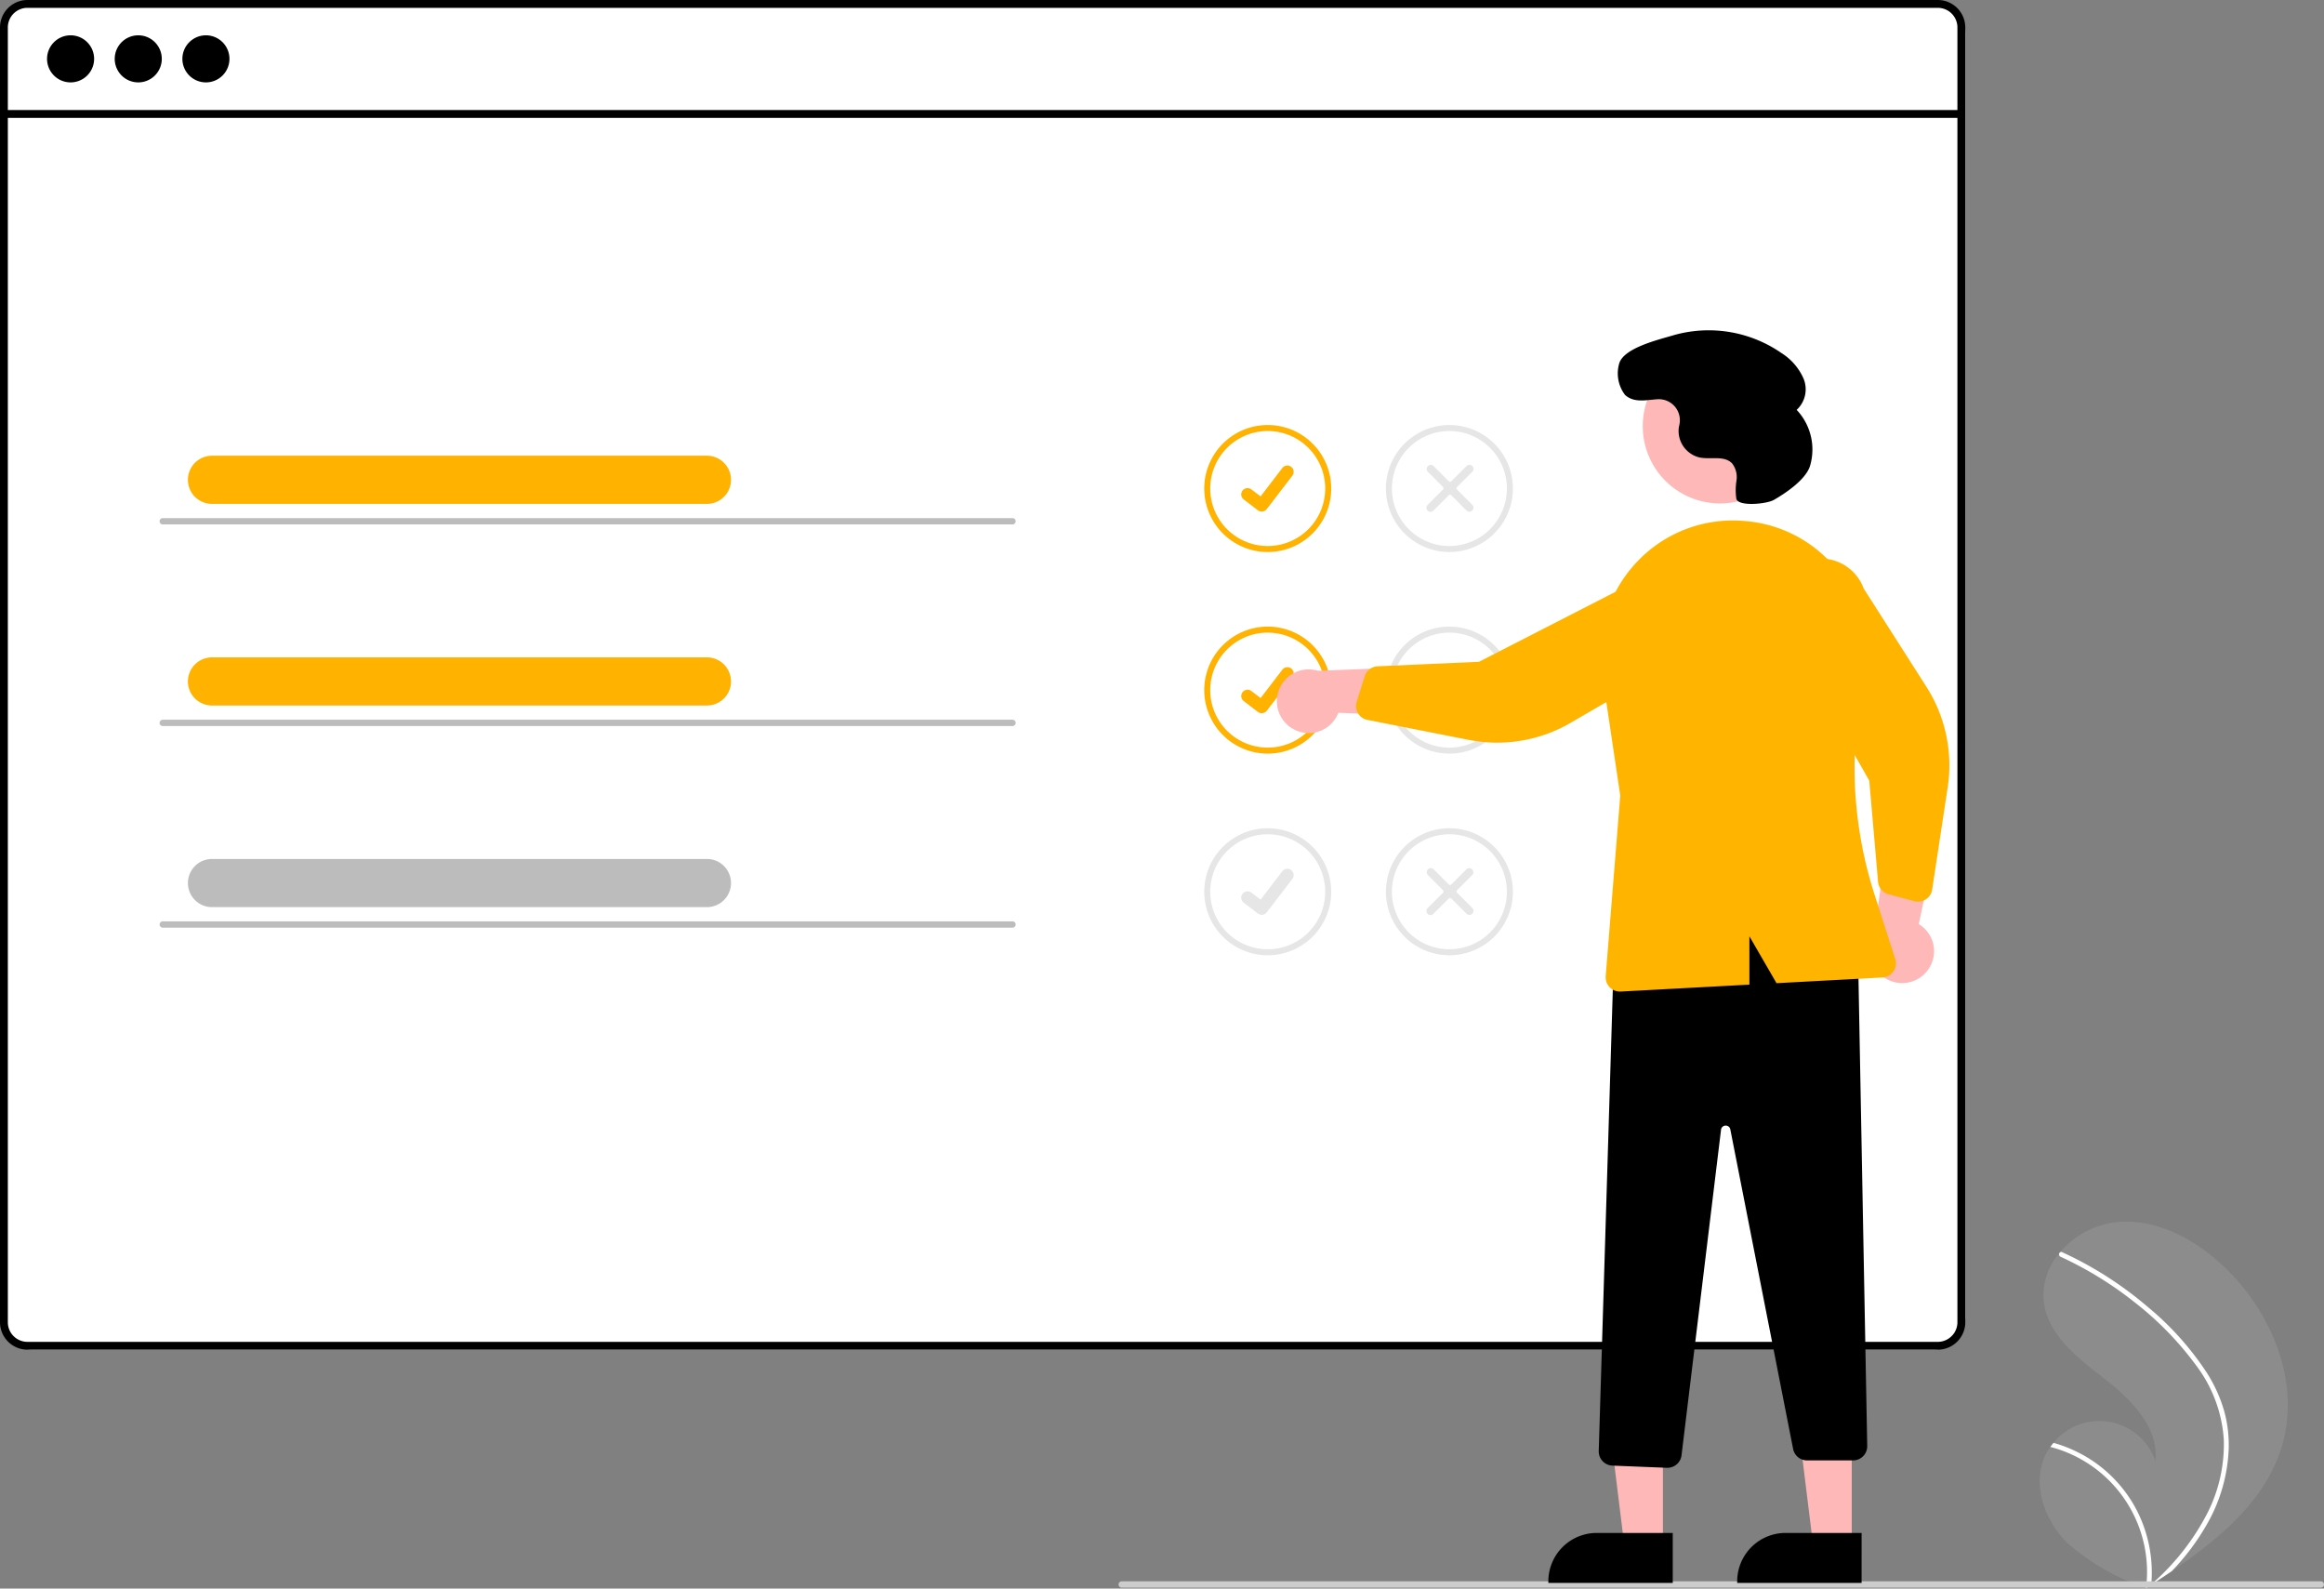 <svg id="Group_3638" data-name="Group 3638" xmlns="http://www.w3.org/2000/svg" xmlns:xlink="http://www.w3.org/1999/xlink" width="166.006" height="113.451" viewBox="0 0 166.006 113.451">
  <rect x="0" y="0" width="166.006" height="113.451" fill="#808080" stroke="none"/>
  <defs>
    <clipPath id="clip-path">
      <rect id="Rectangle_1544" data-name="Rectangle 1544" width="166.006" height="113.451" fill="none"/>
    </clipPath>
    <clipPath id="clip-path-3">
      <rect id="Rectangle_1541" data-name="Rectangle 1541" width="17.724" height="26.199" fill="none"/>
    </clipPath>
  </defs>
  <g id="Group_3413" data-name="Group 3413" clip-path="url(#clip-path)">
    <g id="Group_3412" data-name="Group 3412" transform="translate(0 0)">
      <g id="Group_3411" data-name="Group 3411" clip-path="url(#clip-path)">
        <path id="Path_1030" data-name="Path 1030" d="M138.048,96.39H2.337A2.336,2.336,0,0,1,0,94.055V2.336A2.336,2.336,0,0,1,2.337,0H138.048a2.336,2.336,0,0,1,2.336,2.336V94.055a2.336,2.336,0,0,1-2.336,2.336" transform="translate(0 0)" fill="#fff"/>
        <g id="Group_3410" data-name="Group 3410" transform="translate(145.704 87.252)" opacity="0.2" style="mix-blend-mode: normal;isolation: isolate">
          <g id="Group_3409" data-name="Group 3409">
            <g id="Group_3408" data-name="Group 3408" clip-path="url(#clip-path-3)">
              <path id="Path_1031" data-name="Path 1031" d="M154.829,98.256c-1.136,3.94-4.452,6.7-7.912,9.041q-.725.491-1.45.959l-.01.005-.068.046c-.1.064-.2.128-.3.192l.054.024s.054.029-.005,0l-.052-.021a16.483,16.483,0,0,1-5.6-3.2c-1.6-1.576-2.531-4.049-1.666-6.121a3.948,3.948,0,0,1,.428-.768c.07-.1.146-.2.225-.291a4.239,4.239,0,0,1,7.281,1.289c.254-2.366-1.7-4.349-3.575-5.811s-4.013-3.053-4.377-5.407a4.59,4.59,0,0,1,1.082-3.6c.025-.031.052-.063.078-.092a6.187,6.187,0,0,1,3.975-2.133c2.881-.3,5.679,1.226,7.772,3.229,3.369,3.223,5.4,8.171,4.114,12.652" transform="translate(-137.497 -82.338)" fill="#bcbcbc"/>
            </g>
          </g>
        </g>
        <path id="Path_1032" data-name="Path 1032" d="M149.372,92.98a10.523,10.523,0,0,1,1.26,2.778,9.123,9.123,0,0,1,.316,2.7,11.707,11.707,0,0,1-1.532,5.325,16.842,16.842,0,0,1-2.54,3.394q-.725.491-1.45.959l-.011.005-.068.046-.3.192s.108.053.049.03l-.053-.021A9.225,9.225,0,0,0,138.212,98.3c.07-.1.145-.2.225-.291a9.7,9.7,0,0,1,1.607.608,9.539,9.539,0,0,1,4.312,4.157,9.747,9.747,0,0,1,1.062,5.35c.083-.074.165-.152.246-.227a17.1,17.1,0,0,0,3.8-4.945A10.881,10.881,0,0,0,150.6,97.8a9.833,9.833,0,0,0-1.973-5.316,22.761,22.761,0,0,0-4.318-4.451,25.874,25.874,0,0,0-5.372-3.316.185.185,0,0,1-.092-.239.153.153,0,0,1,.077-.091.139.139,0,0,1,.12,0q.354.164.706.335a26.167,26.167,0,0,1,5.409,3.569,21.1,21.1,0,0,1,4.211,4.685" transform="translate(8.25 5.036)" fill="#fff"/>
        <path id="Path_1033" data-name="Path 1033" d="M138.421,0H1.96A1.963,1.963,0,0,0,0,1.96V94.43a1.963,1.963,0,0,0,1.96,1.96h136.46a1.959,1.959,0,0,0,1.491-.688.527.527,0,0,0,.042-.054,1.834,1.834,0,0,0,.281-.475,1.906,1.906,0,0,0,.148-.744V1.96A1.963,1.963,0,0,0,138.421,0m1.4,94.43a1.4,1.4,0,0,1-.231.769,1.451,1.451,0,0,1-.531.476,1.39,1.39,0,0,1-.641.156H1.96a1.4,1.4,0,0,1-1.4-1.4V1.96a1.4,1.4,0,0,1,1.4-1.4h136.46a1.4,1.4,0,0,1,1.4,1.4Z" transform="translate(0 0)"/>
        <rect id="Rectangle_1542" data-name="Rectangle 1542" width="139.823" height="0.561" transform="translate(0.28 7.858)"/>
        <path id="Path_1034" data-name="Path 1034" d="M4.854,2.38A1.681,1.681,0,1,1,3.172,4.062,1.682,1.682,0,0,1,4.854,2.38" transform="translate(0.189 0.142)"/>
        <path id="Path_1035" data-name="Path 1035" d="M9.415,2.38A1.681,1.681,0,1,1,7.733,4.062,1.682,1.682,0,0,1,9.415,2.38" transform="translate(0.462 0.142)"/>
        <path id="Path_1036" data-name="Path 1036" d="M13.976,2.38a1.681,1.681,0,1,1-1.682,1.682A1.682,1.682,0,0,1,13.976,2.38" transform="translate(0.734 0.142)"/>
        <path id="Path_1037" data-name="Path 1037" d="M85.711,37.714a4.535,4.535,0,1,1,4.535-4.535,4.535,4.535,0,0,1-4.535,4.535m0-8.641a4.106,4.106,0,1,0,4.105,4.105,4.105,4.105,0,0,0-4.105-4.105" transform="translate(4.845 1.71)" fill="#ffb200"/>
        <path id="Path_1038" data-name="Path 1038" d="M85.135,34.663a.447.447,0,0,1-.269-.09l-.005,0-1.015-.777a.451.451,0,1,1,.546-.718l0,0,.658.5,1.554-2.027a.451.451,0,0,1,.633-.084l-.01.014.01-.014a.452.452,0,0,1,.084.633l-1.828,2.383A.454.454,0,0,1,85.135,34.663Z" transform="translate(4.994 1.873)" fill="#ffb200"/>
        <path id="Path_1039" data-name="Path 1039" d="M97.957,37.714a4.535,4.535,0,1,1,4.535-4.535,4.535,4.535,0,0,1-4.535,4.535m0-8.641a4.106,4.106,0,1,0,4.105,4.105A4.105,4.105,0,0,0,97.957,29.073Z" transform="translate(5.576 1.71)" fill="#e6e6e6"/>
        <path id="Path_1040" data-name="Path 1040" d="M99.427,34.588a.291.291,0,0,1-.411,0L97.928,33.5a.128.128,0,0,0-.182,0l-1.088,1.088a.291.291,0,1,1-.411-.411l1.088-1.088a.128.128,0,0,0,0-.182l-1.088-1.088a.291.291,0,0,1,.411-.411L97.745,32.5a.129.129,0,0,0,.183,0l1.088-1.088a.29.29,0,0,1,.41.411l-1.088,1.088a.13.13,0,0,0,0,.182l1.088,1.088a.291.291,0,0,1,0,.411" transform="translate(5.74 1.87)" fill="#e6e6e6"/>
        <path id="Path_1041" data-name="Path 1041" d="M85.711,51.3a4.535,4.535,0,1,1,4.535-4.535A4.535,4.535,0,0,1,85.711,51.3Zm0-8.641a4.106,4.106,0,1,0,4.105,4.105A4.105,4.105,0,0,0,85.711,42.661Z" transform="translate(4.845 2.521)" fill="#ffb200"/>
        <path id="Path_1042" data-name="Path 1042" d="M85.135,48.251a.447.447,0,0,1-.269-.09l-.005,0-1.015-.777a.451.451,0,1,1,.549-.716l.658.5,1.555-2.027a.45.45,0,0,1,.632-.084l-.01.014.01-.014a.451.451,0,0,1,.084.633l-1.828,2.383a.45.45,0,0,1-.359.176Z" transform="translate(4.994 2.684)" fill="#ffb200"/>
        <path id="Path_1043" data-name="Path 1043" d="M97.957,51.3a4.535,4.535,0,1,1,4.535-4.535A4.535,4.535,0,0,1,97.957,51.3Zm0-8.641a4.106,4.106,0,1,0,4.105,4.105A4.105,4.105,0,0,0,97.957,42.661Z" transform="translate(5.576 2.521)" fill="#e6e6e6"/>
        <path id="Path_1044" data-name="Path 1044" d="M99.427,48.176a.291.291,0,0,1-.411,0l-1.088-1.088a.128.128,0,0,0-.182,0l-1.088,1.088a.291.291,0,0,1-.411-.411l1.088-1.088a.128.128,0,0,0,0-.182l-1.088-1.088a.291.291,0,1,1,.411-.411l1.088,1.088a.129.129,0,0,0,.183,0l1.088-1.088a.291.291,0,1,1,.411.411L98.34,46.494a.128.128,0,0,0,0,.182l1.088,1.088a.291.291,0,0,1,0,.411Z" transform="translate(5.74 2.681)" fill="#e6e6e6"/>
        <path id="Path_1045" data-name="Path 1045" d="M85.711,64.89a4.535,4.535,0,1,1,4.535-4.535,4.535,4.535,0,0,1-4.535,4.535m0-8.641a4.106,4.106,0,1,0,4.105,4.105,4.105,4.105,0,0,0-4.105-4.105" transform="translate(4.845 3.332)" fill="#e6e6e6"/>
        <path id="Path_1046" data-name="Path 1046" d="M85.135,61.839a.447.447,0,0,1-.269-.09l-.005,0-1.015-.777a.451.451,0,1,1,.546-.718l0,0,.658.5,1.554-2.027a.451.451,0,0,1,.633-.084l-.01.014.01-.014a.452.452,0,0,1,.084.633l-1.828,2.383A.454.454,0,0,1,85.135,61.839Z" transform="translate(4.994 3.495)" fill="#e6e6e6"/>
        <path id="Path_1047" data-name="Path 1047" d="M97.957,64.89a4.535,4.535,0,1,1,4.535-4.535,4.535,4.535,0,0,1-4.535,4.535m0-8.641a4.106,4.106,0,1,0,4.105,4.105,4.105,4.105,0,0,0-4.105-4.105" transform="translate(5.576 3.332)" fill="#e6e6e6"/>
        <path id="Path_1048" data-name="Path 1048" d="M99.427,61.764a.291.291,0,0,1-.411,0l-1.088-1.088a.128.128,0,0,0-.182,0l-1.088,1.088a.291.291,0,1,1-.411-.411l1.088-1.088a.128.128,0,0,0,0-.182l-1.088-1.088a.291.291,0,0,1,.411-.411l1.088,1.088a.129.129,0,0,0,.183,0l1.088-1.088a.291.291,0,0,1,.411.411L98.34,60.082a.128.128,0,0,0,0,.182l1.087,1.088a.291.291,0,0,1,0,.411" transform="translate(5.74 3.492)" fill="#e6e6e6"/>
        <path id="Path_1049" data-name="Path 1049" d="M161.279,107.024H75.626a.225.225,0,0,1,0-.45h85.654a.225.225,0,1,1,0,.45Z" transform="translate(4.501 6.361)" fill="#ccc"/>
        <path id="Path_1050" data-name="Path 1050" d="M87.184,49.349a2.26,2.26,0,0,0,3.1-.765,2.2,2.2,0,0,0,.176-.358l8.029.268-2.182-3.559-7.29.291a2.273,2.273,0,0,0-1.838,4.123Z" transform="translate(5.138 2.682)" fill="#ffb8b8"/>
        <path id="Path_1051" data-name="Path 1051" d="M130.067,66.148a2.261,2.261,0,0,0-.21-3.191,2.333,2.333,0,0,0-.321-.235l1.669-7.858-3.887,1.524-.989,7.229a2.273,2.273,0,0,0,3.738,2.531Z" transform="translate(7.525 3.275)" fill="#ffb8b8"/>
        <path id="Path_1052" data-name="Path 1052" d="M112.322,104.759h-2.756l-1.311-10.631h4.068Z" transform="translate(6.462 5.618)" fill="#ffb8b8"/>
        <path id="Path_1053" data-name="Path 1053" d="M113.257,106.882H104.37v-.112a3.458,3.458,0,0,1,3.459-3.459h5.428Z" transform="translate(6.23 6.167)"/>
        <path id="Path_1054" data-name="Path 1054" d="M125.051,104.759h-2.756l-1.311-10.631h4.068Z" transform="translate(7.221 5.618)" fill="#ffb8b8"/>
        <path id="Path_1055" data-name="Path 1055" d="M125.986,106.882H117.1v-.112a3.458,3.458,0,0,1,3.459-3.459h5.428Z" transform="translate(6.99 6.167)"/>
        <path id="Path_1056" data-name="Path 1056" d="M112.639,101.118l-3.9-.157a1.016,1.016,0,0,1-.971-1.042l1.1-36.054.072-.026c6.838-2.473,12.495-2.287,17.294.571l.055.032.657,35.116a1.012,1.012,0,0,1-.992,1.031h-3.309a1.012,1.012,0,0,1-.992-.817l-4.482-22.8A.337.337,0,0,0,116.5,77l-2.819,23.229a1.017,1.017,0,0,1-1,.889c-.014,0-.026,0-.039,0" transform="translate(6.432 3.708)"/>
        <path id="Path_1057" data-name="Path 1057" d="M116.256,23.508a5.522,5.522,0,1,1-5.522,5.522,5.522,5.522,0,0,1,5.522-5.522" transform="translate(6.61 1.403)" fill="#ffb8b8"/>
        <path id="Path_1058" data-name="Path 1058" d="M91.452,48.413a1.012,1.012,0,0,1,0-.6l.572-1.832a1.016,1.016,0,0,1,.921-.71l7.244-.32,11.753-6.024a3.259,3.259,0,0,1,2.017,6.2l-.041.013-7.2,4.178a10.423,10.423,0,0,1-7.238,1.212L92.222,49.1a1.016,1.016,0,0,1-.675-.475,1.043,1.043,0,0,1-.1-.216Z" transform="translate(5.456 2.314)" fill="#ffb500"/>
        <path id="Path_1059" data-name="Path 1059" d="M130.213,62.086a1.018,1.018,0,0,1-.6.027l-1.856-.494a1.015,1.015,0,0,1-.748-.89l-.628-7.224-6.52-11.485a3.259,3.259,0,0,1,6.122-2.238l4.48,7.018a10.422,10.422,0,0,1,1.521,7.179l-1.111,7.308a1.014,1.014,0,0,1-.446.694.98.98,0,0,1-.211.1" transform="translate(7.143 2.248)" fill="#ffb500"/>
        <path id="Path_1060" data-name="Path 1060" d="M110.387,38.145a9.4,9.4,0,0,1,7.54-3.049l.276.02a9.381,9.381,0,0,1,6.78,3.742,9.524,9.524,0,0,1,1.692,7.676,29.742,29.742,0,0,0,.786,15.26l1.48,4.6a1.011,1.011,0,0,1-.652,1.273,1.053,1.053,0,0,1-.256.048l-7.573.407-1.938-3.348v3.451l-9.2.495-.055,0a1.011,1.011,0,0,1-1.011-1.012c0-.028,0-.054,0-.082l1.041-12.9-1.306-8.762a9.466,9.466,0,0,1,2.4-7.822" transform="translate(6.44 2.094)" fill="#ffb500"/>
        <path id="Path_1061" data-name="Path 1061" d="M120.194,34.375c-.511.295-2.532.49-2.676-.083l0-.013a4.3,4.3,0,0,1,.012-1.286,1.614,1.614,0,0,0-.306-1.219c-.546-.589-1.516-.277-2.306-.426a1.947,1.947,0,0,1-1.515-2.08c.012-.089.03-.178.049-.268a1.5,1.5,0,0,0-1.147-1.785,1.481,1.481,0,0,0-.41-.032c-.8.046-1.659.287-2.319-.3a2.535,2.535,0,0,1-.411-2.294c.377-1.087,2.791-1.656,3.845-1.97a9.131,9.131,0,0,1,7.74,1.271,4.1,4.1,0,0,1,1.572,1.822,2,2,0,0,1-.493,2.231,4.123,4.123,0,0,1,.955,4c-.317,1.018-1.825,1.994-2.586,2.432" transform="translate(6.509 1.329)"/>
        <path id="Path_1062" data-name="Path 1062" d="M49.741,34.153H14.387a1.719,1.719,0,0,1,0-3.439H49.741a1.719,1.719,0,0,1,0,3.439" transform="translate(0.756 1.833)" fill="#ffb200"/>
        <path id="Path_1063" data-name="Path 1063" d="M71.683,35.368h-60.7a.225.225,0,1,1,0-.45h60.7a.225.225,0,0,1,0,.45" transform="translate(0.642 2.084)" fill="#bcbcbc"/>
        <path id="Path_1064" data-name="Path 1064" d="M49.741,47.742H14.387a1.719,1.719,0,0,1,0-3.439H49.741a1.719,1.719,0,0,1,0,3.439" transform="translate(0.756 2.644)" fill="#ffb200"/>
        <path id="Path_1065" data-name="Path 1065" d="M71.683,48.957h-60.7a.225.225,0,1,1,0-.45h60.7a.225.225,0,0,1,0,.45" transform="translate(0.642 2.895)" fill="#bcbcbc"/>
        <path id="Path_1066" data-name="Path 1066" d="M49.741,61.329H14.387a1.719,1.719,0,0,1,0-3.439H49.741a1.719,1.719,0,0,1,0,3.439" transform="translate(0.756 3.455)" fill="#bcbcbc"/>
        <path id="Path_1067" data-name="Path 1067" d="M71.683,62.544h-60.7a.225.225,0,1,1,0-.45h60.7a.225.225,0,0,1,0,.45" transform="translate(0.642 3.706)" fill="#bcbcbc"/>
      </g>
    </g>
  </g>
</svg>
